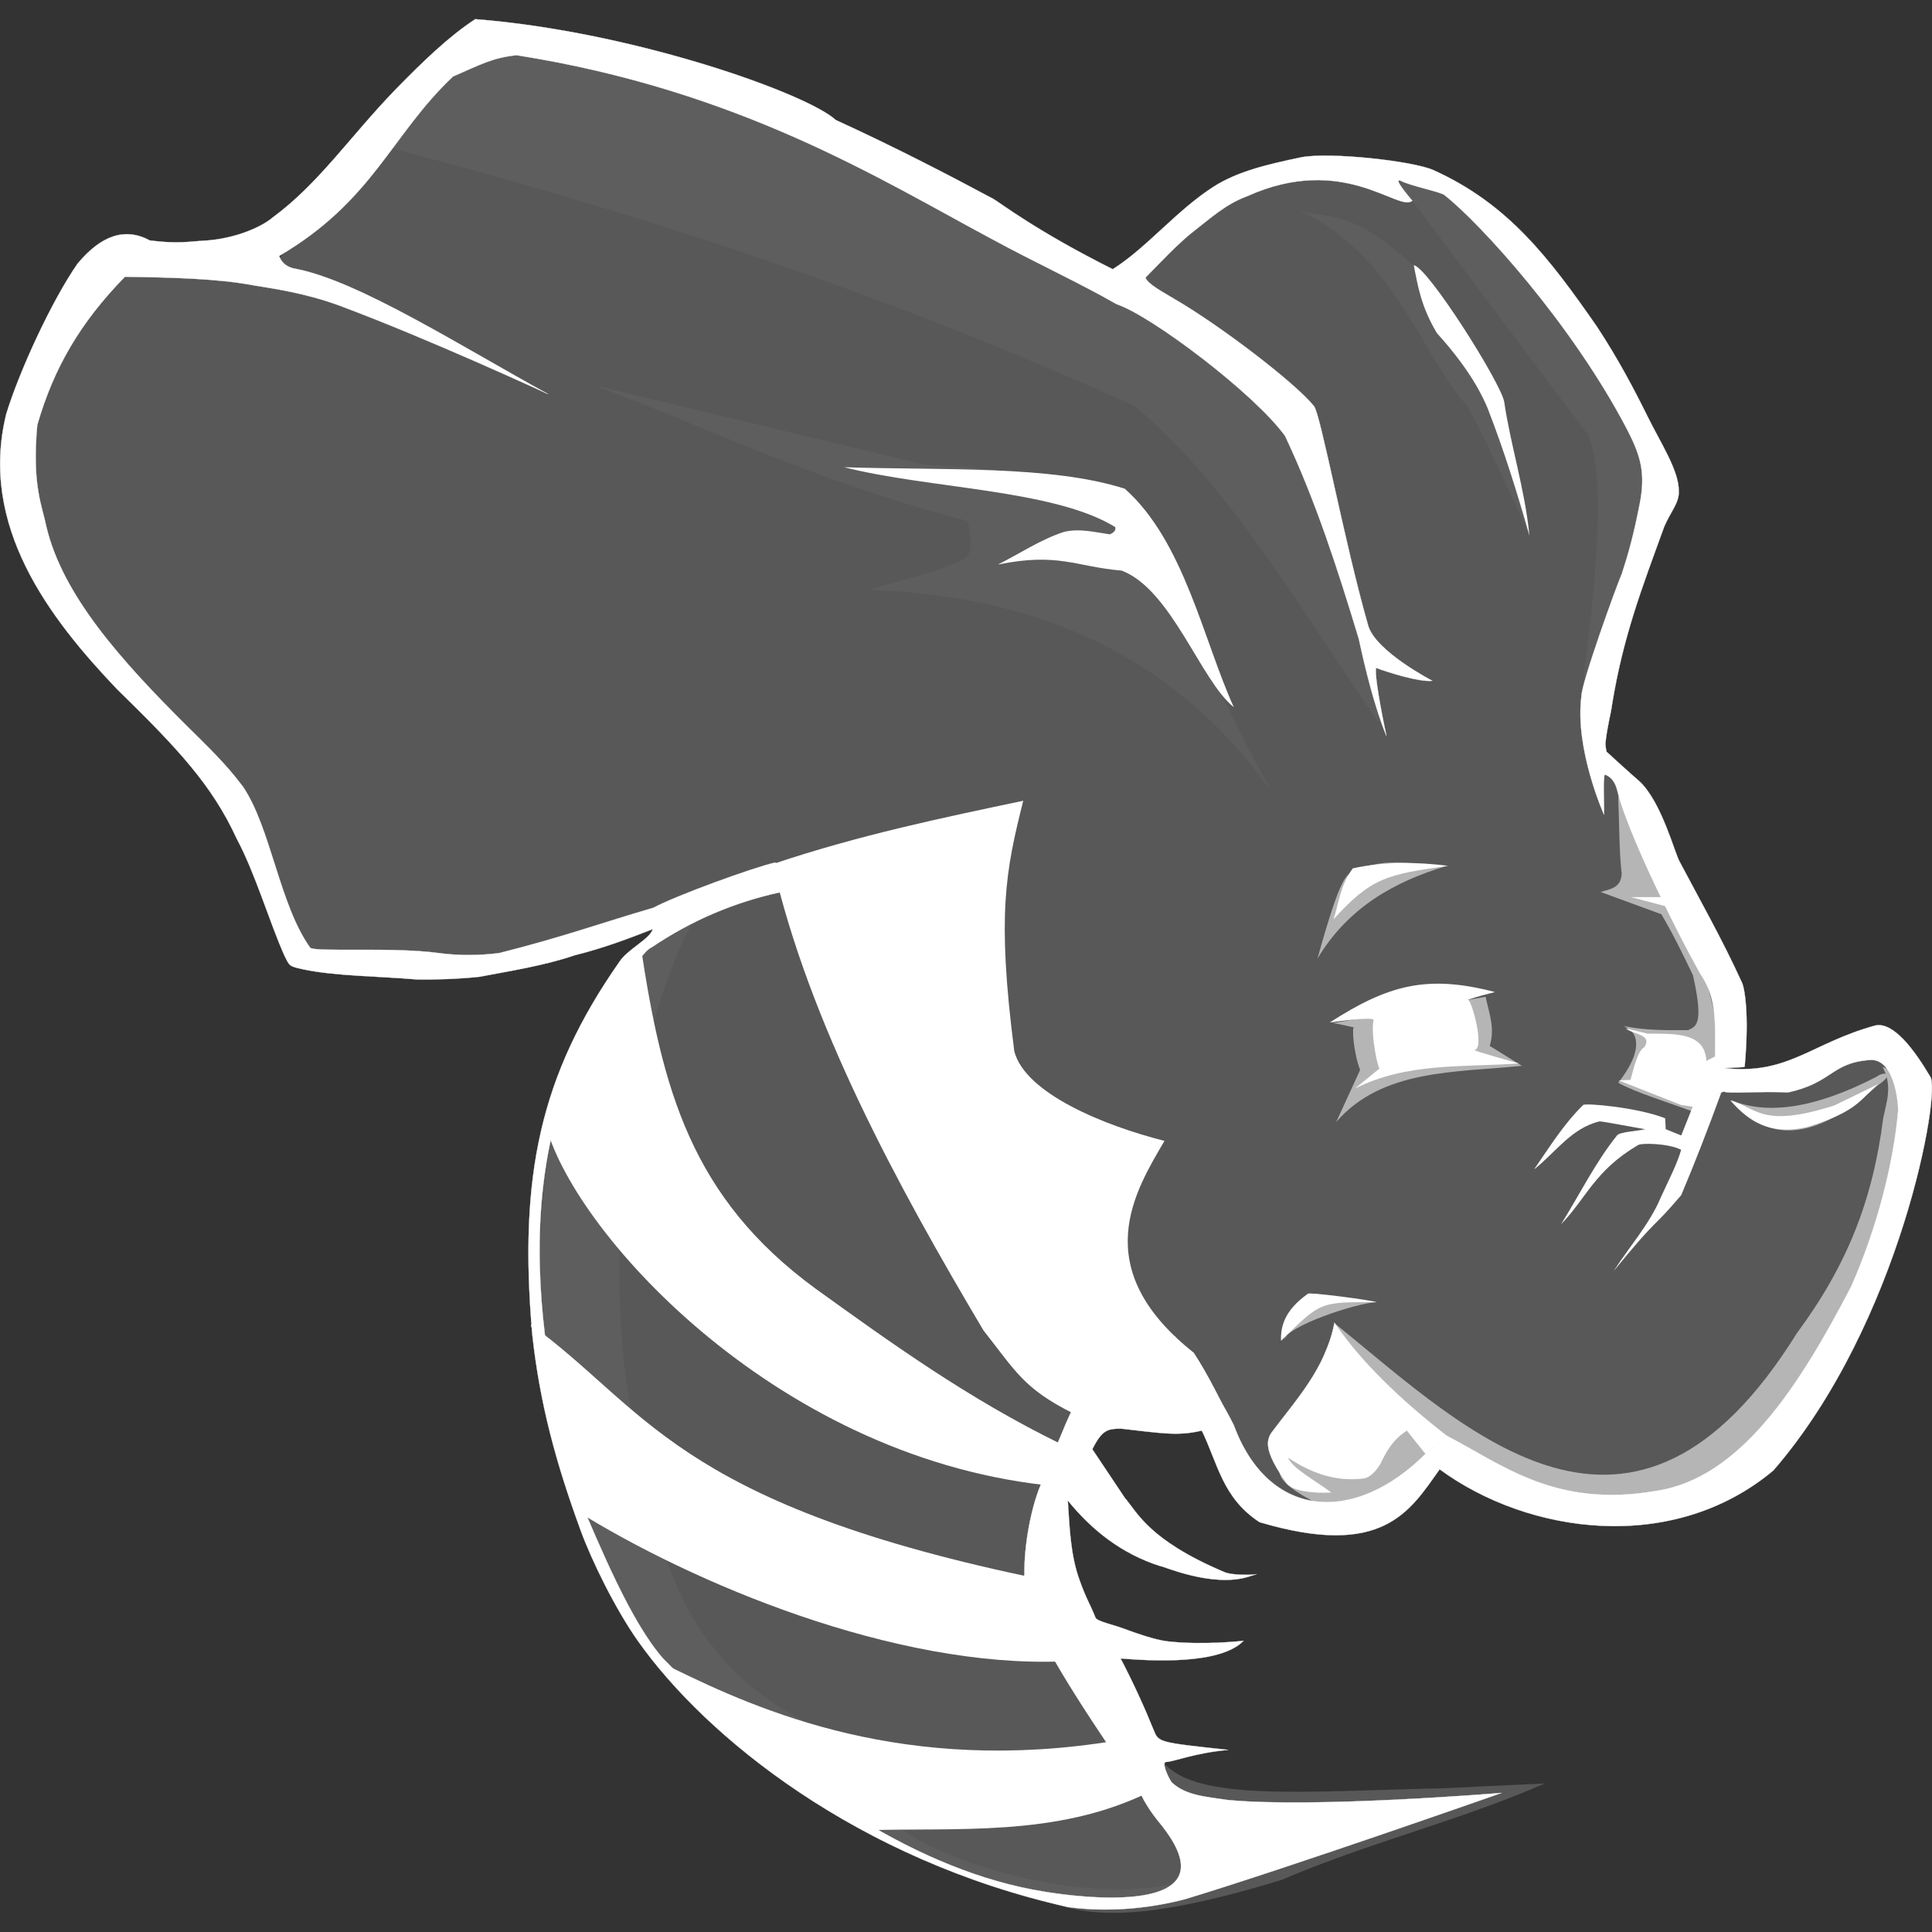<svg xmlns="http://www.w3.org/2000/svg" width="64" height="64" viewBox="0 0 64 64" fill="none"><rect x="0" y="0" width="64" height="64" fill="#333333" stroke="none"/><g clip-path="url(#clip0_9_165)"><path fill-rule="evenodd" clip-rule="evenodd" d="M36.624 9.351C36.064 7.814 16.757 0.308 16.511 1.132C12.966 2.056 11.523 6.142 9.085 8.731L3.669 8.42C1.284 11.488 0.032 14.623 0.884 17.88C3.942 22.023 7.491 25.547 9.703 30.75C9.878 33.203 20.318 31.007 22.556 30.522C19.499 32.71 16.837 36.101 17.981 45.87C19.025 50.457 19.74 55.578 29.002 60.766C30.221 61.449 32.744 62.237 34.304 62.812C35.796 63.496 37.541 63.777 42.462 62.272C45.31 61.044 48.385 60.305 51.172 59.08L47.822 59.238C43.209 59.338 39.648 59.682 38.55 58.393L34.304 51.064L36.779 46.257C40.205 46.608 41.342 49.386 44.361 50.444L47.919 47.808C58.256 53.909 62.368 43.941 63.546 36.178C63.42 33.019 56.707 37.167 57.114 35.691C57.272 32.296 54.504 27.854 52.716 24.392L54.785 16.385C55.724 15.548 50.438 6.641 46.121 5.53C42.334 4.554 36.625 9.351 36.625 9.351L36.624 9.351Z" fill="#585858"></path><path fill-rule="evenodd" clip-rule="evenodd" d="M53.604 26.37C53.641 27.23 53.637 28.277 53.72 28.929C53.706 29.427 53.333 29.446 53.024 29.549L55.035 30.286C55.435 30.958 55.755 31.63 56.08 32.302C56.456 33.955 56.174 34.002 55.925 34.124C55.195 34.131 54.467 34.133 53.788 33.988C54.092 34.149 54.159 34.266 54.191 34.472C54.251 34.851 54.006 35.369 53.604 35.868C54.199 36.199 55.283 36.522 56.089 36.828L57.008 34.783C56.592 31.779 55.33 29.01 53.604 26.37V26.37ZM57.358 36.447C58.474 36.912 60.015 36.776 62.151 35.675C62.469 35.449 62.765 35.584 62.197 35.956C59.394 38.47 58.053 37.212 57.358 36.447H57.358Z" fill="#B5B5B5"></path><path fill-rule="evenodd" clip-rule="evenodd" d="M62.365 35.346C62.697 35.98 62.496 36.496 62.385 37.032C62.039 39.758 61.189 41.913 59.523 44.165C54.101 52.882 48.628 47.428 44.264 43.878L42.458 48.401C42.363 48.798 41.963 49.107 44.783 50.348L47.655 48.319C58.608 56.653 66.369 36.655 62.365 35.346L62.365 35.346ZM45.584 43.135C44.846 43.187 42.646 43.935 42.548 44.368L43.56 42.86L45.584 43.135ZM44.147 33.892C44.283 33.892 44.933 34.066 44.863 34.028C44.763 33.972 44.852 34.939 45.056 35.443L44.263 37.168C45.782 35.416 48.184 35.533 50.413 35.307L49.35 34.648C49.535 34.032 49.317 33.544 49.214 33.02L44.147 33.892ZM47.88 28.697C46.25 29.196 44.69 30.012 43.643 31.752C44.442 28.884 44.605 28.993 44.862 28.852C45.98 28.352 46.895 28.663 47.88 28.697Z" fill="#B5B5B5"></path><path fill-rule="evenodd" clip-rule="evenodd" d="M39.177 62.309C37.206 64.483 32.81 62.144 29.158 60.952C19.88 55.052 18.067 49.498 17.941 44.049C17.464 36.244 19.86 31.709 22.892 30.635C20.886 34.503 19.951 41.445 20.881 46.608C21.631 49.48 21.647 54.324 26.453 56.917C28.806 58.242 28.168 59.273 29.759 60.514C31.503 61.874 36.365 63.166 39.176 62.309L39.177 62.309ZM42.121 26.239C38.785 21.508 34.092 19.733 28.801 19.538C29.861 19.193 30.922 19.013 31.982 18.502C32.242 18.229 32.157 17.748 32.06 17.261C26.966 15.931 23.752 14.287 19.683 12.764L30.667 15.4C38.085 15.682 37.449 17.513 42.12 26.239L42.121 26.239ZM45.693 23.957C43.227 20.438 40.836 16.166 37.591 13.45C29.755 9.913 22.004 7.286 12.921 4.896L15.82 1.168C25.459 3.368 34.514 7.05 42.623 13.121C43.995 16.59 44.91 20.064 45.693 23.958V23.957ZM50.663 17.738C50.663 17.738 49.281 14.637 48.608 13.453C47.047 11.723 46.257 8.499 43.06 6.98C44.071 7.253 44.764 6.927 46.828 8.799L50.08 14.967L50.663 17.738ZM52.383 23.11C52.701 20.423 53.307 16.114 52.612 14.411L46.786 6.649C46.463 6.349 46.231 5.942 45.978 5.624C48.715 6.333 51.572 8.237 55.426 15.752L52.383 23.11Z" fill="#5E5E5E"></path><path fill-rule="evenodd" clip-rule="evenodd" d="M40.872 23.426C39.782 22.567 38.81 19.532 37.158 18.902C35.629 18.774 35.067 18.292 33.056 18.702C33.785 18.337 34.474 17.869 35.25 17.619C35.775 17.495 36.268 17.632 36.769 17.701C36.892 17.642 36.974 17.57 36.943 17.46C34.919 16.209 30.765 16.191 27.962 15.477C31.216 15.586 34.816 15.405 37.261 16.19C39.228 17.935 39.867 21.222 40.872 23.427V23.426ZM46.834 8.788C47.285 8.829 49.715 12.672 49.829 13.311C50.031 14.709 50.529 16.276 50.663 17.739C50.263 16.336 49.827 14.933 49.282 13.531C49.122 13.144 48.72 12.271 47.6 11.036C47.079 10.165 46.967 9.481 46.834 8.788L46.834 8.788ZM55.067 29.718H54.027L55.176 30.02L55.067 29.718ZM47.975 28.681C46.93 28.552 45.857 28.535 44.813 28.765C44.387 29.337 44.358 29.919 44.171 30.457C45.442 29.057 45.946 28.971 47.975 28.681L47.975 28.681ZM62.23 35.907C61.648 36.371 61.59 36.808 59.871 37.332C58.617 37.628 57.908 37.126 57.318 36.45C58.213 36.706 58.356 37.382 60.755 36.624L62.23 35.907ZM57.018 36.198C56.599 37.349 56.148 38.513 55.693 39.59C54.61 40.861 55.072 40.137 53.45 42.11C53.969 41.31 54.644 40.54 54.997 39.707C55.244 39.158 55.554 38.575 55.691 38.087C55.261 37.873 54.38 37.856 54.261 37.933C52.819 38.783 52.559 39.683 51.709 40.559C52.325 39.575 52.851 38.5 53.566 37.613C53.647 37.498 54.176 37.476 54.501 37.408C53.996 37.321 53.061 37.14 52.985 37.148C52.045 37.374 51.517 38.193 50.819 38.737C51.328 38.002 51.797 37.237 52.444 36.605C52.508 36.531 54.255 36.684 55.161 37.045L55.179 37.406L55.693 37.613L56.08 36.644L57.018 36.198ZM45.608 43.138C45.376 43.057 43.325 42.795 43.325 42.857C42.538 43.417 42.419 43.953 42.436 44.417C43.746 43.129 43.697 43.125 45.608 43.138L45.608 43.138ZM44.05 33.871C44.05 33.871 45.529 33.655 45.5 33.793C45.393 34.307 45.681 35.557 45.713 35.383L44.881 36.061C46.623 35.186 48.457 35.362 50.316 35.228C50.316 35.228 48.75 34.796 48.846 34.782C49.195 34.733 48.753 33.149 48.633 33.115C48.932 33.014 49.222 32.938 49.523 32.863C47.284 32.277 45.989 32.622 44.05 33.871L44.05 33.871Z" fill="white"></path><path fill-rule="evenodd" clip-rule="evenodd" d="M56.854 34.977L56.525 35.141C56.478 34.178 55.444 34.249 54.572 34.24L53.856 34.065C54.075 34.267 54.746 34.251 54.475 34.686C54.247 34.808 54.142 35.331 54.011 35.771L53.624 35.791L55.693 36.605L56.138 36.672L57.201 36.101L56.854 34.977Z" fill="white"></path><path fill-rule="evenodd" clip-rule="evenodd" d="M47.049 34.327C46.882 33.998 46.044 34.045 45.864 34.258C45.717 34.431 45.855 35.542 46.043 35.355C46.315 35.115 46.67 35.015 47.097 35.035C47.151 34.829 47.132 34.608 47.049 34.327L47.049 34.327ZM55.081 35.983C55.16 35.924 55.327 35.368 55.273 35.201C55.163 34.808 54.384 34.891 54.384 34.891C54.195 35.002 54.027 35.616 54.097 35.818C54.13 35.989 54.956 36.044 55.081 35.983L55.081 35.983Z" fill="white"></path><path fill-rule="evenodd" clip-rule="evenodd" d="M21.773 55.203L22.265 55.252C25.182 56.684 29.985 58.807 36.938 57.666L38.029 59.383C34.967 60.871 31.673 60.528 28.588 60.633L21.773 55.203ZM17.585 43.881L19.046 50.015C22.958 52.461 29.641 55.261 35.211 55.035L33.981 52.211C22.353 49.742 21.37 46.62 17.586 43.88L17.585 43.881ZM21.221 31.317C21.934 36.07 22.889 39.673 27.023 42.693C29.556 44.515 32.071 46.329 35.13 47.827C35.13 47.827 34.862 49.222 34.638 49.197C25.535 48.186 18.87 40.638 18.062 37.191C18.844 34.546 19.966 32.895 21.221 31.317L21.221 31.317ZM25.596 28.623C26.809 33.892 29.701 39.228 32.577 44.069C33.631 45.406 33.907 45.996 35.531 46.81C37.726 47.505 39.279 47.328 40.872 47.223C40.436 46.415 40.047 45.571 39.546 44.811C35.978 41.989 37.627 39.42 38.575 37.793C36.591 37.292 33.962 36.226 33.6 34.825C33.017 30.292 33.313 28.854 33.896 26.526C31.21 27.093 28.487 27.654 25.598 28.624L25.596 28.623Z" fill="white"></path><path fill-rule="evenodd" clip-rule="evenodd" d="M15.74 0.638C14.857 1.215 14.007 2.04 13.091 2.977C11.573 4.548 10.565 6.08 9.02 7.215C8.712 7.482 7.845 7.911 6.755 7.974C6.242 8 5.907 8.085 4.964 7.966C4.132 7.516 3.342 7.809 2.571 8.731C1.725 9.947 0.654 12.257 0.208 13.71C-0.709 17.418 1.631 20.473 3.875 22.827C5.872 24.778 7.023 25.997 7.843 27.785C8.463 28.945 8.923 30.537 9.421 31.653C9.601 32.007 9.563 32.005 10.047 32.111C11.091 32.334 12.538 32.336 13.826 32.447C14.384 32.454 15.149 32.434 15.875 32.358C16.874 32.169 18.049 31.984 19.033 31.645C19.995 31.408 20.852 31.08 21.624 30.778C21.524 31.116 20.788 31.441 20.513 31.87C17.894 35.619 17.177 38.953 17.633 44.216C17.891 46.548 18.426 48.482 19.234 50.694C19.603 51.706 20.39 53.31 21.144 54.375C23.386 57.542 28.399 61.609 35.379 63.174C36.597 63.341 37.979 63.252 39.279 62.906C42.724 61.861 49.745 59.392 49.745 59.392C49.745 59.392 43.513 59.907 40.658 59.625C39.997 59.522 39.269 59.487 38.809 59.036C38.732 58.937 38.451 58.372 38.632 58.367C38.879 58.36 39.589 58.065 40.685 57.968C38.346 57.716 38.38 57.719 38.209 57.293C37.943 56.631 37.537 55.727 37.119 54.937C38.146 55.024 40.422 55.151 41.194 54.354C41.194 54.354 39.847 54.51 38.658 54.37C38.257 54.323 37.573 54.079 37.369 54.004C36.835 53.796 36.395 53.731 36.293 53.596C36.107 53.124 35.981 52.965 35.758 52.333C35.454 51.495 35.43 50.561 35.372 49.706C36.15 50.665 37.142 51.473 38.455 51.885C38.472 51.85 40.158 52.619 41.383 52.223L41.638 52.142C41.638 52.163 40.827 52.213 40.529 52.065C38.038 51.007 37.663 50.08 37.261 49.619L36.185 48.008C36.512 47.356 36.697 47.331 37.132 47.325C38.442 47.471 39.013 47.583 39.811 47.39C40.35 48.5 40.495 49.616 41.723 50.423C45.811 51.637 46.7 50.063 47.69 48.672C50.632 50.831 55.421 51.496 58.747 48.709C62.976 43.817 64.314 36.104 63.939 35.663C63.411 34.767 62.718 33.843 62.123 33.971C60.003 34.55 59.221 35.626 57.12 35.38C57.37 35.366 57.791 35.359 57.794 35.336C57.956 33.557 57.781 32.696 57.703 32.548C57.066 31.142 56.228 29.662 55.645 28.553C55.494 28.323 55.052 26.576 54.312 25.885C53.994 25.614 53.217 24.899 53.217 24.899L53.151 25.659C53.151 25.659 53.455 25.705 53.571 26.176C54.009 27.96 56.241 32.18 56.405 32.382C57.196 33.66 56.486 35.25 57.087 36.143C57.145 36.257 58.314 36.133 59.22 36.189C60.711 35.868 60.647 35.212 61.935 35.113C62.802 35.046 62.889 36.675 62.878 36.801C62.716 38.6 62.169 40.691 61.332 42.6C59.591 45.953 57.641 48.965 54.877 49.386C51.505 49.975 49.753 48.501 47.925 47.562L47.225 48.158C44.849 50.524 42.028 50.314 40.875 47.223C40.3 46.023 39.552 45.288 38.911 44.26L35.513 46.708C35.23 47.288 34.882 48.203 34.459 49.225C34.165 49.935 33.919 51.156 33.935 52.17C33.499 52.912 35.444 55.922 36.672 57.753L37.735 59.295C37.979 59.927 38.512 60.486 38.545 60.553C40.826 63.529 35.667 62.844 34.602 62.665C32.5 62.33 30.444 61.452 28.511 60.278L28.176 60.07C25.879 58.624 23.766 56.774 21.969 54.944C20.898 53.731 19.878 51.244 19.124 49.481C17.995 45.242 16.374 37.896 20.764 32.328C21.043 32.01 21.343 31.48 21.598 31.375C22.903 30.493 24.319 29.891 25.842 29.558L25.688 28.57C24.928 28.743 22.367 29.68 21.642 30.072C19.996 30.549 18.63 31.048 16.531 31.573C15.849 31.657 15.178 31.658 14.523 31.57C13.014 31.364 10.44 31.548 10.276 31.395C9.253 29.969 8.973 27.415 8.041 26.048L8.03 26.034L8.018 26.021C7.474 25.291 6.84 24.694 6.216 24.074C3.981 21.854 2.067 19.706 1.532 17.43C1.397 16.758 1.051 16.062 1.235 14.074L1.238 14.065L1.242 14.055C1.779 12.198 2.654 10.685 4.139 9.167C5.684 9.192 7.214 9.225 8.405 9.453C8.951 9.545 10.089 9.693 11.263 10.13C14.234 11.237 18.161 13.057 18.161 13.057C15.213 11.438 11.918 9.336 9.837 8.912C9.527 8.868 9.337 8.726 9.245 8.48C12.375 6.641 12.948 4.476 15.006 2.534C15.947 2.124 16.314 1.915 17.113 1.828C24.507 2.997 29.161 5.942 32.844 7.911C34.339 8.724 35.698 9.338 36.995 10.079C38.132 10.453 41.564 13.044 42.569 14.441C43.589 16.595 44.334 18.922 45.013 21.167C45.501 23.451 45.928 24.377 45.928 24.377C45.928 24.377 45.514 22.467 45.583 22.124C46.012 22.284 47.027 22.601 47.448 22.552C47.448 22.552 45.568 21.58 45.322 20.722C44.532 17.967 43.739 13.678 43.526 13.454C42.923 12.697 40.412 10.774 38.871 9.885C38.288 9.549 37.973 9.34 37.949 9.192C38.441 8.695 39.048 8.037 39.594 7.619C40.116 7.219 40.591 6.768 41.32 6.497C44.52 5.055 46.35 7.051 46.784 6.647C46.784 6.647 46.096 5.858 46.402 5.988C46.715 6.157 47.736 6.358 47.848 6.461C49.014 7.373 52.063 10.708 53.901 14.227C54.343 15.089 54.522 15.656 54.317 16.694C54.112 17.733 53.953 18.304 53.729 18.998C53.527 19.461 52.383 22.637 52.387 23.063C52.157 24.805 53.134 26.986 53.134 26.986C53.144 26.394 53.098 26.079 53.151 25.655L53.217 24.899C53.217 24.899 53.176 24.698 53.183 24.618C53.233 24.095 53.361 23.655 53.399 23.355C53.766 21.08 54.405 19.442 55.129 17.446C55.345 16.942 55.626 16.662 55.612 16.278C55.624 15.597 55.015 14.684 54.575 13.791C54.13 12.889 53.599 11.884 52.903 10.824C51.315 8.54 49.961 6.753 47.481 5.634C46.788 5.329 44.058 5.032 43.115 5.209C41.972 5.447 40.988 5.682 40.203 6.184C38.97 6.974 38 8.197 36.862 8.918C34.346 7.66 33.132 6.719 32.906 6.589C31.411 5.788 29.616 4.858 27.684 3.975C26.759 3.112 21.009 1.047 15.743 0.635L15.74 0.638ZM47.921 47.561C46.371 46.349 45.066 45.1 44.205 43.816C43.924 45.327 42.905 46.404 42.117 47.462C41.96 47.71 41.847 48.049 42.619 49.128C42.827 49.415 43.581 49.464 44.089 49.438C43.572 49.047 42.785 48.633 42.658 48.275C43.568 48.894 44.41 49.072 45.172 48.972C45.347 48.953 45.562 48.768 45.729 48.484C46.069 47.755 46.334 47.579 46.603 47.383L47.222 48.158L47.921 47.561Z" fill="white" stroke="white" stroke-width="0.008"></path></g><defs><clipPath id="clip0_9_165"><rect width="64" height="64" fill="white"></rect></clipPath></defs></svg>